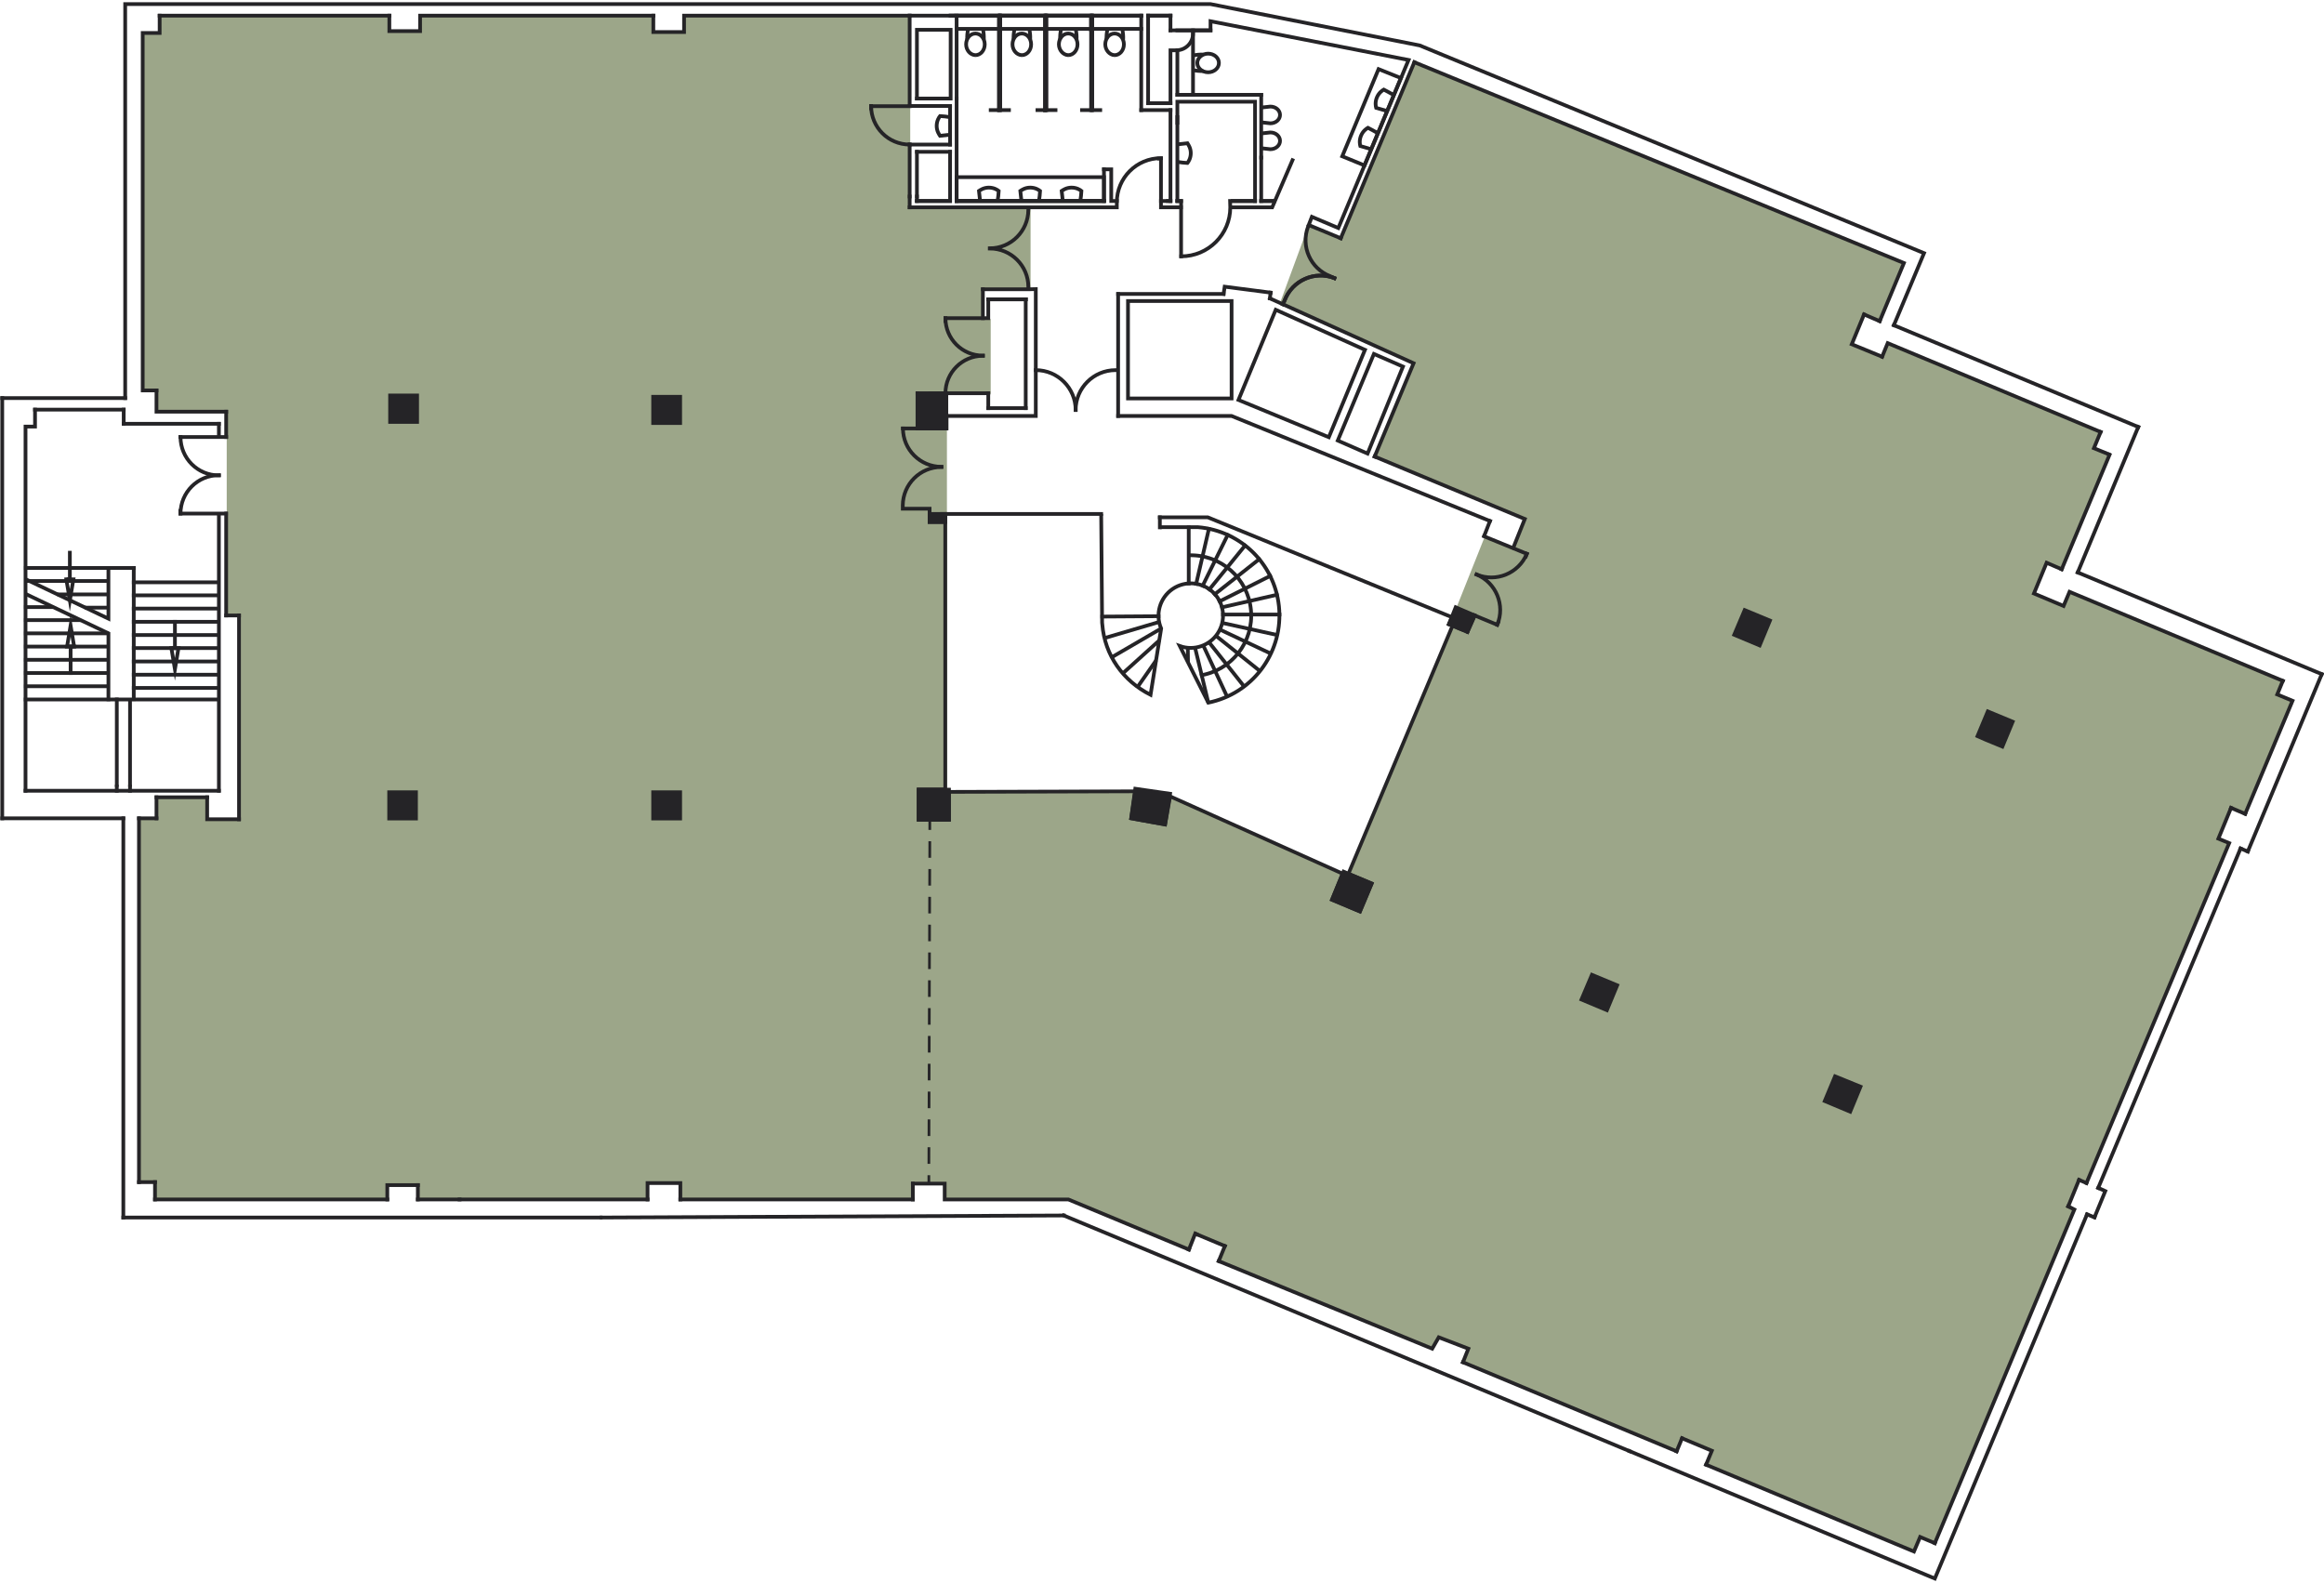 <?xml version="1.0" encoding="utf-8"?>
<!-- Generator: Adobe Illustrator 26.0.3, SVG Export Plug-In . SVG Version: 6.00 Build 0)  -->
<svg version="1.1" xmlns="http://www.w3.org/2000/svg" xmlns:xlink="http://www.w3.org/1999/xlink" x="0px" y="0px"
	 viewBox="0 0 1247.5 849.6" style="enable-background:new 0 0 1247.5 849.6;" xml:space="preserve">
<style type="text/css">
	.st0{fill:#9CA689;}
	.st1{fill:#252427;}
	.st2{fill:#252427;stroke:#252427;stroke-width:2;stroke-miterlimit:10;}
	.st3{fill:#252427;stroke:#252427;stroke-width:1.991;stroke-miterlimit:10;}
	.st4{fill:#252427;stroke:#252427;stroke-width:2;stroke-linecap:square;stroke-miterlimit:10;}
	.st5{fill:#252427;stroke:#252427;stroke-width:1.976;stroke-miterlimit:10;}
	.st6{fill:none;stroke:#252427;stroke-width:2;stroke-linecap:square;stroke-miterlimit:10;}
	.st7{fill:none;stroke:#252427;stroke-width:2;stroke-miterlimit:10;}
	.st8{fill:none;stroke:#252427;stroke-width:1.976;stroke-miterlimit:10;}
	.st9{fill:none;stroke:#252427;stroke-width:1.443;stroke-linecap:square;stroke-miterlimit:10;}
	.st10{fill:none;stroke:#252427;stroke-width:1.443;stroke-linecap:square;stroke-miterlimit:10;stroke-dasharray:7.468,7.468;}
</style>
<g id="Layer_1">
	<g id="green">
	</g>
	<g id="black">
	</g>
	<polygon class="st0" points="1222.7,373.2 1225.8,365.9 1111.2,318.1 1108,325.7 1092.1,319 1098.9,302.6 1107,306 1132.7,244.5 
		1124.3,241 1127.9,232.4 1013.6,184.7 1010.6,191.9 994.3,185.2 1000.9,169.3 1009.1,172.7 1022.4,140.6 830.9,62.2 759.5,33.8 
		720.2,127.8 702.5,120.8 687,162.9 759.1,195.5 738.2,245.5 818.8,279.1 812.6,294.5 797.2,287.6 781.7,326.5 791.9,330.8 
		788,339.6 779.1,335.9 723,469.8 629.3,428 607.9,425 508.4,425 508.4,280.7 499.3,280.7 499.3,273.6 492.8,273.6 492.8,230.3 
		492.8,211.5 531.8,211.5 531.8,171.3 527.9,171.3 527.9,155.7 553.2,155.7 553.2,111.8 488.6,111.8 488.6,8.8 367.5,8.8 
		367.5,17.6 351,17.6 351,8.8 225.8,8.8 225.8,17.1 209.3,17.1 209.3,8.8 86,8.8 86,18.2 76.9,18.2 76.9,210 84.3,210 84.3,221.4 
		121.7,221.4 121.7,276.1 121.7,330.8 128.6,330.8 128.6,440.3 111.6,440.3 111.6,428.4 84.3,428.4 84.3,439.7 74.9,439.7 74.9,635 
		83.5,635 83.5,644.3 208.2,644.3 208.2,636.6 224.6,636.6 224.6,644.3 347.9,644.3 347.9,635.6 365.5,635.6 365.5,644.3 
		490.3,644.3 490.3,635.8 507.4,635.8 507.4,644.3 573.8,644.3 638.5,671.2 641.8,663 657.7,669.8 654.5,677.4 769.1,724.4 
		772.6,718.4 788.5,724.4 785.7,731.8 900.3,779.6 903.2,772.5 919.2,779.2 916.1,786.8 1027.7,833.3 1030.9,826 1038.9,828.8 
		1113.8,649.7 1110.5,648 1116.3,633.8 1120.3,635.6 1196.8,453.7 1191.1,450.6 1197.9,434.1 1205.5,437.3 1230.9,377.4 	"/>
	<rect x="482.9" y="229.8" class="st0" width="25.4" height="52.5"/>
	<rect x="207.9" y="424.3" class="st1" width="16.4" height="16.1"/>
	<polygon class="st1" points="847.6,537.1 863.1,543.6 869.4,528.4 854,522 	"/>
	<polygon class="st1" points="1066.5,380.6 1060.2,395.7 1065.7,398.1 1075.4,402.1 1081.7,386.9 	"/>
	<polygon class="st1" points="929.6,341.3 945.1,347.8 951.4,332.6 936,326.2 	"/>
	<polygon class="st1" points="978.2,591.6 993.7,598.1 1000,582.8 984.5,576.5 	"/>
	<rect x="208.4" y="211.3" class="st1" width="16.5" height="16.2"/>
	<rect x="349.6" y="424.3" class="st1" width="16.5" height="16.1"/>
	<rect x="349.6" y="212" class="st1" width="16.5" height="16.1"/>
	<rect x="499" y="275.9" class="st2" width="8.4" height="4.3"/>
	<rect x="493.1" y="423.9" class="st2" width="16.3" height="16.2"/>
	<rect x="492.5" y="211.2" class="st3" width="15.5" height="18.8"/>
	<polygon class="st4" points="777.8,335.1 781.4,326 791.6,330.4 787.7,339.2 	"/>
	<polygon class="st5" points="609.4,423.4 628.1,426.1 625.4,442.6 607.2,439.3 	"/>
	<polygon class="st5" points="715,483 730,489.3 736.3,474.3 721.2,467.9 	"/>
	<path class="st6" d="M900,779.1l2.9-7"/>
	<path class="st6" d="M900,779.1l-114.7-47.8"/>
	<line class="st6" x1="1120" y1="635.1" x2="1116" y2="633.4"/>
	<line class="st6" x1="1110.2" y1="647.6" x2="1116" y2="633.4"/>
	<line class="st6" x1="1124.3" y1="653.5" x2="1120.3" y2="651.9"/>
	<polyline class="st6" points="1124.3,653.5 1130.1,639.4 1126.3,637.7 	"/>
	<line class="st6" x1="571" y1="652.5" x2="322.9" y2="653.6"/>
	<line class="st6" x1="322.4" y1="653.6" x2="66.2" y2="653.6"/>
	<line class="st6" x1="1.2" y1="439.3" x2="1.2" y2="213.7"/>
	<line class="st6" x1="66.4" y1="227.5" x2="66.4" y2="219.9"/>
	<line class="st6" x1="84" y1="439.3" x2="74.6" y2="439.3"/>
	<line class="st6" x1="66.2" y1="439.3" x2="1.2" y2="439.3"/>
	<line class="st6" x1="117.5" y1="227.5" x2="66.4" y2="227.5"/>
	<line class="st6" x1="66.4" y1="219.9" x2="18.8" y2="219.9"/>
	<polyline class="st6" points="13.7,424.5 13.7,229 18.8,229 18.8,219.9 	"/>
	<line class="st6" x1="111.2" y1="428" x2="84" y2="428"/>
	<line class="st6" x1="74.6" y1="634.6" x2="74.6" y2="439.3"/>
	<line class="st6" x1="83.2" y1="643.9" x2="83.2" y2="634.6"/>
	<line class="st6" x1="66.2" y1="653.6" x2="66.2" y2="439.3"/>
	<polyline class="st6" points="224.3,636.2 207.9,636.2 207.9,643.9 	"/>
	<line class="st6" x1="117.5" y1="424.5" x2="117.5" y2="277.1"/>
	<line class="st6" x1="117.5" y1="234.2" x2="117.5" y2="227.5"/>
	<line class="st6" x1="128.3" y1="439.8" x2="128.3" y2="330.4"/>
	<line class="st6" x1="84" y1="439.3" x2="84" y2="428"/>
	<polyline class="st6" points="128.3,439.8 111.2,439.8 111.2,428 	"/>
	<line class="st6" x1="117.5" y1="424.5" x2="13.7" y2="424.5"/>
	<line class="st6" x1="121.4" y1="330.4" x2="121.4" y2="275.7"/>
	<line class="st6" x1="121.4" y1="234.6" x2="121.4" y2="221"/>
	<line class="st6" x1="128.3" y1="330.4" x2="121.4" y2="330.4"/>
	<line class="st6" x1="628.3" y1="8.4" x2="616.3" y2="8.4"/>
	<line class="st6" x1="612.6" y1="8.4" x2="510.3" y2="8.4"/>
	<line class="st6" x1="209" y1="8.4" x2="85.7" y2="8.4"/>
	<line class="st6" x1="649.8" y1="16.3" x2="632" y2="16.3"/>
	<polyline class="st6" points="84,209.6 76.6,209.6 76.6,17.7 85.7,17.7 85.7,8.4 	"/>
	<line class="st6" x1="67.2" y1="213.7" x2="1.2" y2="213.7"/>
	<polyline class="st6" points="121.4,221 84,221 84,209.6 	"/>
	<line class="st6" x1="550.6" y1="219.1" x2="530.5" y2="219.1"/>
	<line class="st6" x1="600.2" y1="223.3" x2="600.2" y2="157.8"/>
	<line class="st6" x1="550.6" y1="219.1" x2="550.6" y2="160.7"/>
	<line class="st6" x1="527.6" y1="170.8" x2="527.6" y2="155.3"/>
	<line class="st6" x1="530.5" y1="219.1" x2="530.5" y2="211.1"/>
	<line class="st6" x1="656.8" y1="157.8" x2="600.2" y2="157.8"/>
	<polyline class="st6" points="365.2,643.9 365.2,635.1 347.6,635.1 347.6,643.9 	"/>
	<line class="st6" x1="490" y1="643.9" x2="490" y2="635.4"/>
	<line class="st6" x1="492.5" y1="229.8" x2="492.5" y2="211.2"/>
	<path class="st6" d="M505.3,250.7c-11.4,0-20.6,9.2-20.7,20.6v1.8H499v7.1h7.1"/>
	<polyline class="st6" points="484.7,230 508.1,230 508.1,228.6 508.1,223.3 	"/>
	<path class="st6" d="M484.7,230c0,11.4,9.3,20.6,20.7,20.6"/>
	<path class="st6" d="M117.5,255.1c-11.4,0-20.6,9.2-20.6,20.6"/>
	<polyline class="st6" points="96.8,274.3 96.8,275.7 121.3,275.7 	"/>
	<line class="st6" x1="96.8" y1="234.6" x2="121.4" y2="234.6"/>
	<path class="st6" d="M96.9,234.6c0,11.4,9.2,20.6,20.6,20.6"/>
	<polyline class="st6" points="350.7,8.4 225.5,8.4 225.5,16.7 209,16.7 209,8.4 	"/>
	<polyline class="st6" points="488.3,8.4 367.2,8.4 367.2,17.2 350.7,17.2 350.7,8.4 	"/>
	<path class="st6" d="M577.4,220.1c0-11.8-9.6-21.4-21.4-21.4"/>
	<path class="st6" d="M600.2,223.3"/>
	<path class="st6" d="M598.8,198.7c-11.8,0-21.4,9.6-21.4,21.4"/>
	<line class="st6" x1="116.8" y1="312.6" x2="71.8" y2="312.6"/>
	<line class="st6" x1="71.8" y1="375.3" x2="71.8" y2="304.9"/>
	<line class="st6" x1="116.8" y1="319.6" x2="71.8" y2="319.6"/>
	<line class="st6" x1="116.8" y1="326.7" x2="71.8" y2="326.7"/>
	<line class="st6" x1="116.8" y1="333.8" x2="71.8" y2="333.8"/>
	<line class="st6" x1="116.8" y1="340.9" x2="71.8" y2="340.9"/>
	<line class="st6" x1="116.8" y1="347.9" x2="71.8" y2="347.9"/>
	<line class="st6" x1="116.8" y1="355.1" x2="71.8" y2="355.1"/>
	<line class="st6" x1="116.8" y1="362.2" x2="71.8" y2="362.2"/>
	<line class="st6" x1="116.8" y1="369.3" x2="71.8" y2="369.3"/>
	<line class="st6" x1="27.6" y1="325.9" x2="13.9" y2="325.9"/>
	<line class="st6" x1="42.3" y1="332.9" x2="13.9" y2="332.9"/>
	<line class="st6" x1="57.3" y1="340" x2="13.9" y2="340"/>
	<line class="st6" x1="71.8" y1="304.9" x2="13.9" y2="304.9"/>
	<line class="st6" x1="57.3" y1="311.9" x2="14.3" y2="311.9"/>
	<line class="st6" x1="57.3" y1="319.1" x2="31.7" y2="319.1"/>
	<line class="st6" x1="57.3" y1="326.2" x2="46.5" y2="326.2"/>
	<line class="st6" x1="57.3" y1="347.1" x2="13.9" y2="347.1"/>
	<line class="st6" x1="57.3" y1="354.2" x2="13.9" y2="354.2"/>
	<line class="st6" x1="57.3" y1="361.3" x2="13.9" y2="361.3"/>
	<line class="st6" x1="57.3" y1="368.4" x2="13.9" y2="368.4"/>
	<line class="st6" x1="117" y1="375.5" x2="13.8" y2="375.5"/>
	<polyline class="st6" points="58.2,375.4 58.2,340 14.3,319.1 	"/>
	<polyline class="st6" points="92,347.9 95.8,347.9 93.9,359.3 92,347.9 	"/>
	<line class="st6" x1="93.9" y1="347.9" x2="93.9" y2="333.8"/>
	<polyline class="st6" points="58.2,305.7 58.2,332.1 14.3,311.2 	"/>
	<line class="st6" x1="571" y1="652.5" x2="874.7" y2="779"/>
	<polyline class="st6" points="874.7,779 1038.6,847.4 1120.3,651.9 	"/>
	<polyline class="st6" points="1038.6,828.4 1113.5,649.3 1110.2,647.6 	"/>
	<line class="st6" x1="642.4" y1="662.6" x2="657.5" y2="668.9"/>
	<polyline class="st6" points="915.8,786.3 1027.4,832.9 1030.7,825.1 1038.6,828.4 	"/>
	<line class="st6" x1="777.8" y1="335.1" x2="779.3" y2="331.3"/>
	<line class="st6" x1="787.7" y1="339.2" x2="791.6" y2="330.4"/>
	<line class="st6" x1="1106.7" y1="305.6" x2="1132.4" y2="244.1"/>
	<polyline class="st6" points="737.9,245.1 818.5,278.6 812.3,294.1 	"/>
	<polyline class="st6" points="737.9,245.1 758.8,195 681.7,160.2 	"/>
	<line class="st6" x1="654.2" y1="677" x2="657.5" y2="668.9"/>
	<path class="st6" d="M803.7,335.4c4.4-10.5-0.6-22.6-11.1-27"/>
	<polyline class="st6" points="791.6,330.4 803.7,335.4 804.2,334.2 	"/>
	<polyline class="st6" points="819.1,298.6 819.6,297.3 796.6,287.9 	"/>
	<path class="st6" d="M792.6,308.4c10.5,4.4,22.6-0.6,27-11.1"/>
	<path class="st6" d="M727.9,130.1"/>
	<polyline class="st6" points="1009,172.4 1022,141.2 759.2,33.4 	"/>
	<line class="st6" x1="787.7" y1="339.2" x2="777.8" y2="335.1"/>
	<line class="st6" x1="1126.3" y1="637.7" x2="1202.7" y2="455.5"/>
	<polyline class="st6" points="1010.3,191.5 994,184.8 1000.6,168.8 	"/>
	<line class="st6" x1="1000.6" y1="168.8" x2="1009" y2="172.4"/>
	<line class="st6" x1="1016.6" y1="174.6" x2="1147.8" y2="229.2"/>
	<polyline class="st6" points="1127.6,231.9 1124,240.6 1131.8,243.8 	"/>
	<polyline class="st6" points="1197.6,433.7 1190.8,450.2 1196.6,452.6 1120,635.1 	"/>
	<polyline class="st6" points="1010.3,191.5 1013.3,184.2 1127.6,231.9 	"/>
	<polyline class="st6" points="1106.7,305.6 1098.6,302.1 1091.8,318.6 1107.7,325.3 1110.9,317.7 1225.4,365.5 	"/>
	<line class="st6" x1="1115.3" y1="307.3" x2="1246.3" y2="361.9"/>
	<polyline class="st6" points="1225.4,365.5 1222.4,372.8 1230.6,376.2 1205.2,436.9 	"/>
	<path class="st6" d="M1163.6,327.4"/>
	<polyline class="st6" points="785.3,731.3 788.2,724 772.3,717.9 768.8,724 654.2,677 	"/>
	<polyline class="st6" points="915.8,786.3 918.9,778.8 902.9,772.1 	"/>
	<line class="st6" x1="796.9" y1="287.2" x2="799.8" y2="279.7"/>
	<line class="st6" x1="1202.7" y1="455.5" x2="1206.6" y2="457.1"/>
	<line class="st6" x1="1115.3" y1="307.3" x2="1147.8" y2="229.2"/>
	<line class="st6" x1="1206.6" y1="457.1" x2="1246.3" y2="361.9"/>
	<line class="st6" x1="224.3" y1="643.9" x2="224.3" y2="636.2"/>
	<line class="st6" x1="490" y1="643.9" x2="365.2" y2="643.9"/>
	<polyline class="st6" points="490,635.4 507.1,635.4 507.1,643.9 573.5,643.9 638.2,670.8 	"/>
	<line class="st6" x1="347.6" y1="643.9" x2="246.7" y2="643.9"/>
	<line class="st6" x1="246.7" y1="643.9" x2="224.3" y2="643.9"/>
	<line class="st6" x1="207.9" y1="643.9" x2="83.2" y2="643.9"/>
	<line class="st6" x1="83.2" y1="634.6" x2="74.6" y2="634.6"/>
	<line class="st6" x1="1205.2" y1="436.9" x2="1197.6" y2="433.7"/>
	<line class="st6" x1="550.6" y1="160.7" x2="530.5" y2="160.7"/>
	<polyline class="st6" points="799.8,279.7 661.1,223.3 600.2,223.3 	"/>
	<polyline class="st6" points="682.1,157.1 657.4,153.9 656.8,157.8 	"/>
	<line class="st6" x1="681.7" y1="160.2" x2="682" y2="157.1"/>
	<path class="st6" d="M716.3,149.3c-10.6-4.1-22.6,1.2-26.7,11.9"/>
	<polygon class="st6" points="734.1,243.5 718.1,236.5 737.5,190 753.1,196.8 	"/>
	<polyline class="st6" points="39.8,347.1 36,347.1 37.9,335.8 39.8,347.1 	"/>
	<line class="st6" x1="37.9" y1="347.1" x2="37.9" y2="361.3"/>
	<polyline class="st6" points="35.6,311 39.4,311 37.5,322.3 35.6,311 	"/>
	<line class="st6" x1="37.5" y1="311" x2="37.5" y2="296.7"/>
	<line class="st6" x1="591.1" y1="275.9" x2="505.7" y2="275.9"/>
	<polyline class="st6" points="779.3,331.3 648.3,277.7 622.6,277.7 	"/>
	<line class="st6" x1="622.6" y1="283.1" x2="622.6" y2="277.7"/>
	<path class="st7" d="M644.1,362.6c17-2.6,29-18,27.4-35.1s-16.2-30-33.4-29.4"/>
	<line class="st6" x1="621.9" y1="330.8" x2="591.7" y2="331"/>
	<line class="st6" x1="638.1" y1="313.2" x2="638.1" y2="283.1"/>
	<line class="st6" x1="642.1" y1="313.4" x2="648.9" y2="284"/>
	<line class="st6" x1="645.6" y1="314.4" x2="659" y2="287.2"/>
	<line class="st6" x1="649.2" y1="316.4" x2="668.3" y2="292.9"/>
	<line class="st6" x1="652.1" y1="319" x2="675.9" y2="300.2"/>
	<line class="st6" x1="681.8" y1="309.2" x2="654.7" y2="322.8"/>
	<line class="st6" x1="656" y1="326" x2="685.4" y2="319.3"/>
	<line class="st6" x1="656.5" y1="329.9" x2="686.8" y2="329.9"/>
	<line class="st7" x1="593" y1="342.5" x2="622.2" y2="333.9"/>
	<line class="st7" x1="597" y1="352.7" x2="623.3" y2="337.4"/>
	<line class="st7" x1="602.8" y1="361.4" x2="622.4" y2="343.7"/>
	<line class="st7" x1="610.7" y1="368.7" x2="620.6" y2="354.5"/>
	<line class="st7" x1="685.6" y1="340.9" x2="656.1" y2="334.4"/>
	<line class="st7" x1="682.2" y1="350.9" x2="654.9" y2="338"/>
	<line class="st7" x1="676.4" y1="360.3" x2="652.8" y2="341.4"/>
	<line class="st7" x1="637.7" y1="355.5" x2="637.6" y2="347.8"/>
	<line class="st7" x1="648.6" y1="377.2" x2="641.5" y2="347.7"/>
	<line class="st7" x1="645.9" y1="346.5" x2="658.7" y2="374"/>
	<line class="st7" x1="667.9" y1="368.6" x2="649" y2="344.8"/>
	<path class="st7" d="M591.1,275.9l0.5,58.4l0.1,0.9c1.3,16.5,11.1,30.3,25.9,37.8l0,0l5.7-35.6c-3.3-7.6-0.7-16.5,6.1-21.2
		c6.9-4.7,16.1-3.9,22,2c5.9,5.8,6.8,15,2.2,21.9c-4.4,6.6-12.8,9.4-20.3,6.7l15.3,30.4c23.3-4.7,39.5-25.9,38.1-49.6
		s-20-42.7-43.7-44.6h-0.9h-19.4"/>
	<polyline class="st6" points="642.4,662.6 641.6,662.2 638.2,670.8 	"/>
	<line class="st6" x1="69.8" y1="375.8" x2="69.8" y2="421.4"/>
	<line class="st6" x1="69.8" y1="422.3" x2="69.8" y2="424.5"/>
	<line class="st6" x1="62.7" y1="375.5" x2="62.7" y2="421.4"/>
	<line class="st6" x1="62.7" y1="422.3" x2="62.7" y2="424.5"/>
	<path class="st6" d="M507.5,170.8c0,11.1,9,20.1,20.1,20.1"/>
	<polyline class="st6" points="507.5,172.3 507.5,170.8 530.5,170.8 530.5,169.5 530.5,160.7 	"/>
	<polyline class="st6" points="492.5,211.2 507.5,211.1 530.5,211.1 	"/>
	<path class="st6" d="M527.6,191c-11.1,0-20.1,9-20.1,20.1"/>
	<line class="st6" x1="628.3" y1="8.4" x2="616.3" y2="8.4"/>
	<line class="st6" x1="612.6" y1="8.4" x2="510.3" y2="8.4"/>
	<line class="st6" x1="628.3" y1="59.1" x2="612.6" y2="59.1"/>
	<line class="st6" x1="628.3" y1="55.4" x2="616.3" y2="55.4"/>
	<line class="st6" x1="612.6" y1="59.1" x2="612.6" y2="8.4"/>
	<line class="st6" x1="616.3" y1="55.4" x2="616.3" y2="8.4"/>
	<polyline class="st6" points="632,107.9 632,54.6 673.7,54.6 673.7,107.9 	"/>
	<line class="st6" x1="632" y1="50.9" x2="632" y2="27"/>
	<path class="st6" d="M628.3,55.4V27h3.1c5,0,9-4,9-9"/>
	<line class="st6" x1="628.3" y1="16.3" x2="628.3" y2="8.4"/>
	<polyline class="st6" points="67.2,213.7 67.2,2.2 649.8,2.2 649.8,2.2 762.1,24.4 1032.8,135.9 1016.6,174.6 	"/>
	<polyline class="st6" points="510.3,52.9 510.3,16 492.2,16 492.2,52.9 	"/>
	<polyline class="st6" points="719.7,127.9 702.5,120.8 704.2,116.4 718.4,122.4 756.1,32.2 649.8,11.4 649.8,16.3 628.3,16.3 	"/>
	<line class="st6" x1="719.7" y1="127.9" x2="759.2" y2="33.4"/>
	<line class="st6" x1="550.6" y1="160.7" x2="530.5" y2="160.7"/>
	<path class="st6" d="M488.3,111.3h111.2v-2.7c0-13.1,10.6-23.7,23.7-23.7"/>
	<line class="st6" x1="683.1" y1="107.9" x2="677" y2="107.9"/>
	<line class="st6" x1="673.7" y1="107.9" x2="661.7" y2="107.9"/>
	<line class="st6" x1="632.5" y1="107.9" x2="632" y2="107.9"/>
	<line class="st6" x1="628.3" y1="107.9" x2="626.9" y2="107.9"/>
	<line class="st6" x1="592.6" y1="107.9" x2="513.5" y2="107.9"/>
	<line class="st6" x1="677" y1="50.9" x2="632" y2="50.9"/>
	<line class="st6" x1="510" y1="107.9" x2="492.2" y2="107.9"/>
	<line class="st6" x1="488.3" y1="111.3" x2="488.3" y2="105.5"/>
	<line class="st6" x1="488.3" y1="105.5" x2="488.3" y2="77.6"/>
	<line class="st6" x1="488.3" y1="55.6" x2="488.3" y2="8.4"/>
	<line class="st6" x1="492.2" y1="81.5" x2="492.2" y2="105.5"/>
	<line class="st6" x1="492.2" y1="105.5" x2="492.2" y2="107.9"/>
	<line class="st6" x1="513.5" y1="52.9" x2="513.5" y2="107.9"/>
	<line class="st6" x1="510" y1="57.6" x2="510" y2="77.6"/>
	<polyline class="st6" points="510,81.5 510,107.9 492.2,107.9 	"/>
	<line class="st6" x1="513.5" y1="107.9" x2="592.6" y2="107.9"/>
	<line class="st6" x1="623.2" y1="107.9" x2="628.3" y2="107.9"/>
	<line class="st6" x1="632" y1="107.9" x2="634" y2="107.9"/>
	<path class="st6" d="M673.7,107.9h-13.4l0.1,3.4c0,14.5-11.8,26.3-26.3,26.3"/>
	<line class="st6" x1="677" y1="107.9" x2="684.1" y2="107.9"/>
	<line class="st6" x1="488.3" y1="56.9" x2="510" y2="56.9"/>
	<line class="st6" x1="492.2" y1="52.9" x2="509.3" y2="52.9"/>
	<line class="st6" x1="628.3" y1="59.1" x2="628.3" y2="107.9"/>
	<line class="st6" x1="677" y1="50.9" x2="677" y2="84.6"/>
	<line class="st6" x1="677" y1="84.6" x2="677" y2="107.9"/>
	<line class="st6" x1="592.6" y1="90.9" x2="592.6" y2="107.9"/>
	<polyline class="st6" points="592.6,90.9 596.5,90.9 596.5,107.9 599.5,107.9 	"/>
	<line class="st6" x1="634" y1="107.9" x2="634" y2="137.6"/>
	<path class="st6" d="M684.5,108.3"/>
	<polyline class="st6" points="693.8,86 682.9,111.3 661.7,111.3 	"/>
	<polyline class="st6" points="527.6,155.3 552,155.3 556,155.2 556,223.3 554.6,223.3 508.1,223.3 	"/>
	<path class="st6" d="M552,154c0-11.4-9.3-20.6-20.7-20.6v-0.1c11.4,0,20.6-9.2,20.7-20.6"/>
	<path class="st6" d="M716.3,149.3c-10.6-4.1-22.6,1.2-26.7,11.9l-1,2.2"/>
	<polyline class="st6" points="488.3,57 467.6,57 467.6,58.1 	"/>
	<path class="st6" d="M467.6,56.9c0,11.4,9.2,20.7,20.7,20.7"/>
	<line class="st6" x1="492.2" y1="81.5" x2="510" y2="81.5"/>
	<line class="st6" x1="488.3" y1="77.6" x2="510" y2="77.6"/>
	<polyline class="st6" points="586.3,8.4 586.3,16.4 586.3,34.6 586.3,58.5 	"/>
	<polyline class="st6" points="585.7,8.4 585.7,16.4 585.7,34.6 585.7,59.1 	"/>
	<polyline class="st6" points="561.6,8.4 561.6,16.4 561.6,34.6 561.6,58.5 	"/>
	<polyline class="st6" points="561,8.4 561,16.4 561,34.6 561,59.1 	"/>
	<polyline class="st6" points="585.7,16 585.7,8.4 561.6,8.4 	"/>
	<line class="st6" x1="586.3" y1="59.1" x2="586.3" y2="8.4"/>
	<polyline class="st6" points="536.9,8.4 536.9,16.4 536.9,34.6 536.9,58.5 	"/>
	<polyline class="st6" points="536.3,8.4 536.3,16.4 536.3,34.6 536.3,59.1 	"/>
	<polyline class="st6" points="561,59.1 561,8.4 536.9,8.4 	"/>
	<polyline class="st6" points="561,59.1 561.6,59.1 561.6,8.4 	"/>
	<path class="st6" d="M536.3,59.1"/>
	<polyline class="st6" points="536.3,58.5 536.3,8.4 513.2,8.4 	"/>
	<polyline class="st6" points="536.3,59.1 536.9,59.1 536.9,8.4 	"/>
	<path class="st6" d="M540.4,59.1"/>
	<path class="st6" d="M510.6,52.9"/>
	<polyline class="st6" points="513.5,52.9 513.5,8.4 488.3,8.4 	"/>
	<line class="st6" x1="513.7" y1="15.5" x2="612.6" y2="15.5"/>
	<polyline class="st6" points="622.1,85.1 623.2,85.1 623.2,111.3 623.2,111.3 628.3,111.3 633.9,111.3 	"/>
	<line class="st6" x1="632" y1="62.9" x2="632" y2="65.9"/>
	<line class="st6" x1="640.4" y1="50.9" x2="640.4" y2="16.3"/>
	<polyline class="st6" points="732.2,88.7 720.5,83.9 740,37.1 752,41.9 732.5,88.7 	"/>
	<line class="st6" x1="745.6" y1="56.1" x2="745.6" y2="56.1"/>
	<polyline class="st6" points="513.5,107.9 513.5,95.1 592.6,95.1 592.6,107.9 513.5,107.9 	"/>
	<polyline class="st6" points="605.5,161.6 661.1,161.6 661.1,213.9 605.5,213.9 605.5,161.6 	"/>
	<polyline class="st6" points="732.7,187.8 684.8,166.3 664.8,214.7 713.3,234.7 732.7,187.8 	"/>
	<g>
		<path class="st7" d="M526.1,107.9c-0.2-1.8-0.4-3.6-0.6-5.4c0.6-0.4,2.5-1.8,5.3-1.8s4.7,1.3,5.3,1.8c-0.1,1.8-0.3,3.6-0.6,5.4"/>
		<path class="st7" d="M548.3,107.9c-0.2-1.8-0.4-3.6-0.6-5.4c0.6-0.4,2.5-1.8,5.3-1.8s4.7,1.3,5.3,1.8c-0.1,1.8-0.3,3.6-0.6,5.4"/>
		<path class="st7" d="M570.5,107.9c-0.2-1.8-0.4-3.6-0.6-5.4c0.6-0.4,2.5-1.8,5.3-1.8s4.7,1.3,5.3,1.8c-0.1,1.8-0.3,3.6-0.6,5.4"/>
	</g>
	<path class="st7" d="M632,77.5c1.8-0.2,3.6-0.4,5.4-0.6c0.4,0.6,1.8,2.5,1.8,5.3s-1.3,4.7-1.8,5.3c-1.8-0.1-3.6-0.3-5.4-0.6"/>
	<path class="st7" d="M510,72.3c-1.8,0.2-3.6,0.4-5.4,0.6c-0.4-0.6-1.8-2.5-1.8-5.3s1.3-4.7,1.8-5.3c1.8,0.1,3.6,0.3,5.4,0.6"/>
	<g>
		<g>
			<path class="st7" d="M523.6,29.6c2.8,0,5-2.6,5-5.8s-2.2-5.8-5-5.8s-5,2.6-5,5.8C518.6,26.9,520.8,29.5,523.6,29.6"/>
			<path class="st7" d="M519.6,15.7c-0.3,1.8-0.5,3.6-0.4,5.4"/>
			<path class="st7" d="M528.1,21.1c0.1-1.8-0.1-3.6-0.4-5.4"/>
		</g>
		<g>
			<path class="st7" d="M548.5,29.6c2.8,0,5-2.6,5-5.8s-2.2-5.8-5-5.8s-5,2.6-5,5.8C543.5,26.9,545.7,29.5,548.5,29.6"/>
			<path class="st7" d="M544.5,15.7c-0.3,1.8-0.5,3.6-0.4,5.4"/>
			<path class="st7" d="M553,21.1c0.1-1.8-0.1-3.6-0.4-5.4"/>
		</g>
		<g>
			<path class="st7" d="M573.4,29.6c2.8,0,5-2.6,5-5.8s-2.2-5.8-5-5.8s-5,2.6-5,5.8C568.4,26.9,570.7,29.5,573.4,29.6"/>
			<path class="st7" d="M569.5,15.7c-0.3,1.8-0.5,3.6-0.4,5.4"/>
			<path class="st7" d="M577.9,21.1c0.1-1.8-0.1-3.6-0.4-5.4"/>
		</g>
		<g>
			<path class="st7" d="M598.3,29.6c2.8,0,5-2.6,5-5.8s-2.2-5.8-5-5.8s-5,2.6-5,5.8C593.3,26.9,595.6,29.5,598.3,29.6"/>
			<path class="st7" d="M594.4,15.7c-0.3,1.8-0.5,3.6-0.4,5.4"/>
			<path class="st7" d="M602.9,21.1c0.1-1.8-0.1-3.6-0.4-5.4"/>
		</g>
	</g>
	<g>
		<path class="st7" d="M654.3,33.8c0,2.8-2.6,5-5.8,5s-5.8-2.3-5.8-5s2.6-5,5.8-5S654.3,31,654.3,33.8"/>
		<path class="st7" d="M640.5,37.7c1.8,0.3,3.6,0.5,5.4,0.4"/>
		<path class="st7" d="M645.9,29.3c-1.8-0.1-3.6,0.1-5.4,0.4"/>
	</g>
	<g>
		<path class="st7" d="M735.4,79.9c-1.7-0.5-3.5-1-5.2-1.5c-0.2-0.7-0.7-3,0.4-5.6c1.1-2.6,3-3.8,3.7-4.2c1.6,0.8,3.2,1.7,4.8,2.6"
			/>
		<path class="st7" d="M743.9,59.4c-1.7-0.5-3.5-1-5.2-1.5c-0.2-0.7-0.7-3,0.4-5.6c1.1-2.6,3-3.8,3.7-4.2c1.6,0.8,3.2,1.7,4.8,2.6"
			/>
	</g>
	<line class="st6" x1="531.8" y1="59.1" x2="541.6" y2="59.1"/>
	<line class="st6" x1="556.9" y1="59.1" x2="566.6" y2="59.1"/>
	<line class="st6" x1="580.8" y1="59.1" x2="590.6" y2="59.1"/>
	<path class="st7" d="M677.3,71.6c1.6-0.2,4.6-0.5,4.6-0.5c2.9,0,5.2,2,5.2,4.5s-2.3,4.5-5.2,4.5c0,0-3-0.3-4.6-0.5"/>
	<path class="st7" d="M677.3,57.7c1.6-0.2,4.6-0.5,4.6-0.5c2.9,0,5.2,2,5.2,4.5c0,2.5-2.3,4.5-5.2,4.5c0,0-3-0.3-4.6-0.5"/>
	<g>
		<polyline class="st8" points="507.4,276.1 507.4,276.6 507.4,279.1 507.4,416.9 507.4,423.8 493.1,423.8 493.1,440 509.4,440 
			509.4,424.3 509.4,425.1 609.4,424.8 607.2,439.3 625.4,442.6 628.1,427.5 720.7,469 715,483 730,489.3 736.3,474.3 723.8,469.1 
			779.7,335.9 779.7,335.9 		"/>
	</g>
	<g>
		<g>
			<line class="st9" x1="499.1" y1="441" x2="499.1" y2="444.8"/>
			<line class="st10" x1="499.1" y1="452.3" x2="498.6" y2="627.8"/>
			<line class="st9" x1="498.6" y1="631.6" x2="498.6" y2="635.4"/>
		</g>
	</g>
	<path class="st6" d="M702.2,121.6c-4.1,10.6,1.2,22.6,11.9,26.7l2.2,1"/>
</g>
<g id="Layer_2">
</g>
</svg>
